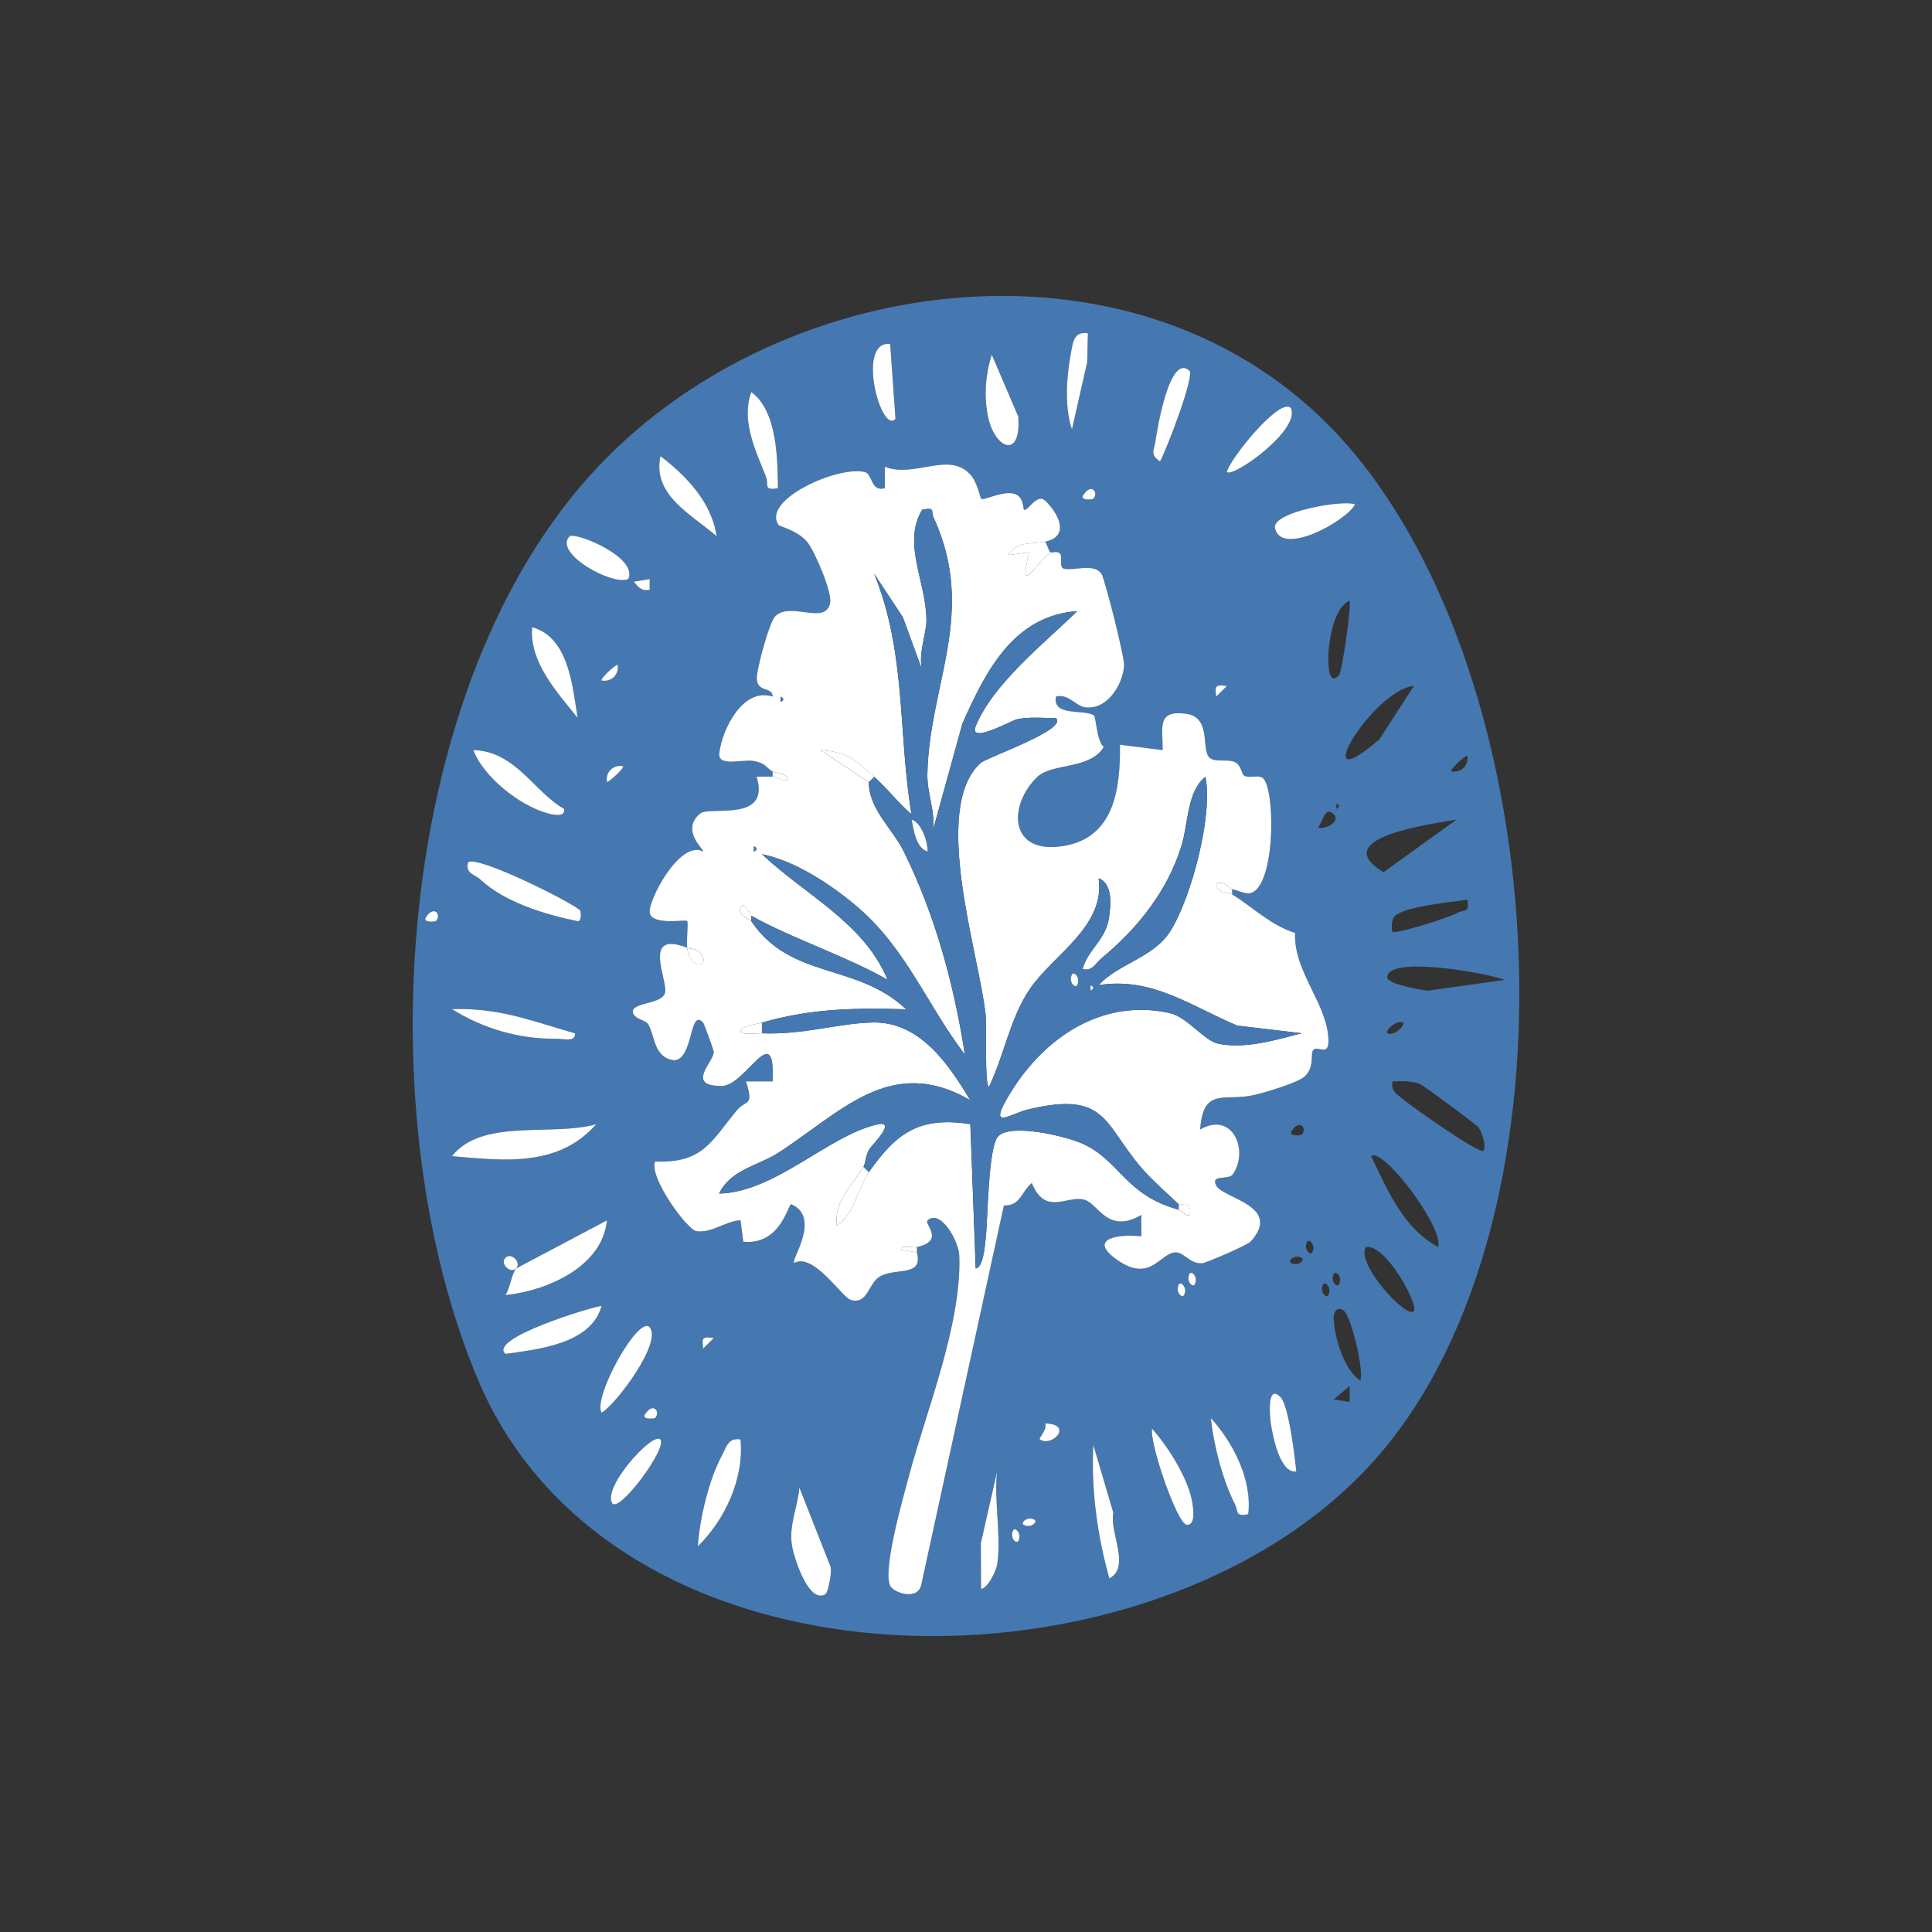 <svg viewBox="0 0 1080 1080" xmlns="http://www.w3.org/2000/svg" data-name="Layer 1" id="Layer_1">
  <rect x="0" y="0" width="1080" height="1080" fill="#333333" stroke="none"/>
  <defs>
    <style>
      .cls-1 {
        fill: #4578b0;
      }

      .cls-2 {
        fill: #fff;
      }
    </style>
  </defs>
  <path d="M743.82,238.81c124.67,127.61,146.42,441.23,24.19,577.84-122.05,136.4-423.57,138.51-500.99-45.77-61.62-146.67-47.22-381.44,61.78-503.97,102.57-115.3,303.1-142.66,415.02-28.1ZM608.13,186.3c-6.01-.9-7.78,2.31-8.84,7.56-2.87,14.22-4.73,32.45-.07,46.18l8.53-37.71.37-16.03ZM497.6,192.28c-19.32-2.07-4.96,51.28,2.99,41.79l-2.99-41.79ZM554.41,198.26c-3.44,10.74-4.37,22.41-2.31,33.63,3.53,19.17,19.08,25.46,17.1.93l-14.79-34.56ZM664.89,207.22c-11.24-10.18-18.31,34.36-19,39.47-.67,4.95-3.4,7.26,2.59,11.28,3.73-7,19.5-47.95,16.4-50.75ZM434.86,272.9c-.19-16.51-.37-43.22-14.89-53.75-5.71,16.13,2.12,31.98,8.17,47.2,1.81,4.55-1.73,8.07,6.72,6.55ZM721.64,228.12c-6.18-6.57-34.84,29.32-35.83,35.8,3.77,3.14,41.41-23.77,35.83-35.8ZM369.19,255c-4.64,21.89,17.35,32.48,31.37,44.75-2.56-18.68-16.83-33.79-31.37-44.75ZM584.24,302.79c18.18-3.82,1.21-23.26-1.61-23.92-4.3-1.01-8.6,7.31-10.27,6-.39-.31-.1-7.05-4.91-8.7-6.57-2.26-17.49,3.8-18.92,2.7-.58-.45-2.15-9.18-6.02-13.49-11.99-13.37-31.08,2.05-47.89-4.43l-.02,11.96c-7.85,2.15-6.83-7.87-11.04-8.99-14.66-3.93-58.23,15.48-48.32,29.59.53.76,10.59,3.01,15.95,9.42,4.24,5.08,13.9,27.98,12.87,33.86-2.3,13.22-22.18-.94-30.76,7.77-3.34,3.39-10.43,29.85-10.28,34.74.25,8.03,8.89,4.44,8.85,10.1-16.62-5.36-28.16,18.2-29.8,31.51-1,8.13,12.88,3.32,19.3,4.5,6.77,1.25,6.83,3.72,10.51,5.84v2.99c-2.97-.18-6,.07-8.97-.02,8.04,25.93-26.26,16.22-31.5,20.58-11.41,9.48,2.63,20.59,1.64,21.24-13.19-6.85-31.1,27.99-29.87,34.3,1.4,7.23,19.92,3.56,20.93,4.55.79.77-.54,11.49-.02,14.95-25.7-10.01-10.62,18.21-12.34,25.17-1.74,7.02-21.41,5.08-17.52,12.15,1.48,2.69,6.78,3.29,8.03,5.36,3.99,6.56,3.04,18.61,14.38,20.22,11.12.01,8.52-29.47,16.37-21.08.6.64,5.98,15.58,5.98,16.46.03,5.49-16.19,19.19,4.57,18.98,13.23-.13,30.03-38.42,28.34-2.56h-14.94c4.72,14.37-.1,10.24-4.87,15.97-14.47,17.37-18.98,29.93-45.94,28.84-3.44,9.17,18.12,38.13,22.97,38.9,8.7,1.39,16.48-5.71,24.82-6.06l1.55,12c21.19,2.08,25.16-21.67,26.83-20.94,16.84,7.35-.33,31.26,1.51,32.83,11.14-6.01,26.73,19.26,31.81,20.66,9.59,2.63,9.59-9.18,16.11-13.05,8.97-5.32,24.43.51,20.79-13.57v-2.99c16.08-3.52,3.79-12.95,5.98-14.91,7.26-6.51,17.4,11.65,17.71,19.63,1.47,38.45-18.57,87.07-28.25,123.66-2.89,10.93-15.94,55.95-9.65,62.04,4.09,3.97,14.78,6.23,16.59-1.34l46.25-212.32c9.45.19,9.41-7.26,15.6-12.55,7.56,18.59,19.53,6.8,29.22,9.3,8.02,2.06,12.89,19.65,31.99,8.58l.04,11.93c-12.52-1.37-30.13,1.08-14.2,12.69,19.47,14.2,24.62-3.85,33.59-3.71,4.51.07,7.91,6.6,14.69,6.07,2.11-.17,25.25-10.15,27.04-12.13,18.01-20.04-15.58-24-19.29-31.32-3.27-6.46,6.89-2.89,9.23-6.18,9.28-13.03.1-35.71-18.2-25.15,1.67-24.12,13.68-15.46,30.03-19.24,6.2-1.43,24.51-6.81,28.41-10.41,5.73-5.29,3.05-13.03,4.79-14.8,2.5-2.53,8.47,3.55,8.49-4.77.07-20.46-19.69-38.76-18.65-60.62-13.55-4.29-23.51-14.29-35.17-21.6v-2.99c2.9.81,7.49,2.87,9.99,2.35,13.43-2.78,14.45-52.37,8.12-63.21-2.31-3.95-8-.5-11.42-2.57-1.66-1-1.48-6.1-5.67-7.71-3.76-1.45-9.77.28-13.16-1.88-5.92-3.76,1.41-23.1-13.89-24.99-16.22-2.01-12.81,7.56-12.81,20.35l-23.88-3c.18,24.08-2.77,51.86-31.54,56.6-30.77,5.07-31.08-22.84-14.69-38.58,8.23-7.91,29.38-3.97,37.16-16.76-4.02-3.19-4.24-16.95-5.62-17.75-6.06-3.5-23.03.87-21.15-10.37,6.94-1.97,11.18,5.39,16.57,5.98,12.19,1.35,20.63-12.43,21.58-23.11.41-4.59-10.95-49.34-12.7-51.67-4.42-5.89-14.87-1.58-20.81-2.7-3.15-.6-.66-6.44-2.31-8.43-1.51-1.81-4.74-.33-5.33-.75-1.06-.76-1.86-4.49-2.99-5.97ZM611.11,278.88c3.39-3.47-1.28-9.61-5.94-1.46-.38,2.6,5.73,1.68,5.94,1.46ZM757.51,281.91c-6.76-2.65-46.8,4.25-44.79,13.37,3.53,16.04,39.86-3.87,44.79-13.37ZM351.22,323.69c5.68-12.38-30.1-26.61-32.83-23.87-9.24,9.28,23.74,27.82,32.83,23.87ZM363.17,323.72l-8.93,1.46c2.72,3.16,4.53,5.45,8.93,4.48v-5.94ZM748.51,377.48c1.59-1.68,6.72-36.08,5.98-41.83-7.95,3.81-10.56,17.68-11.58,25.72-.37,2.94-1.86,24,5.61,16.1ZM297.48,350.6c-1.69,19.61,13.93,36.3,25.41,50.71-2.82-17.64-4.95-45.16-25.41-50.71ZM336.31,380.43c5.64.98,9.93-3.48,8.92-8.92-2.58,1.08-10.03,8.36-8.92,8.92ZM685.81,383.48c-6.24-.86-6.8-.3-5.94,5.94l5.94-5.94ZM790.35,383.46c-22.8,1.92-61.5,66.15-19.33,29.93l19.33-29.93ZM315.36,452.19c-16.89-9.48-27.02-32.21-50.75-32.88,5.53,15.03,25.91,30.95,40.98,35.19,2.81.79,10.57,2.92,9.77-2.3ZM811.29,431.22c5.64.98,9.93-3.48,8.92-8.92-2.58,1.08-10.03,8.36-8.92,8.92ZM348.23,428.29c-5.64-.98-9.93,3.48-8.92,8.92,2.58-1.08,10.03-8.36,8.92-8.92ZM747.05,449.17v2.99c1.94-1,1.94-1.99,0-2.99ZM745.54,455.16c-5.06-5.06-5.99,4.65-8.89,7.48,4.58,1.13,12.93-3.44,8.89-7.48ZM814.24,458.15c-14.51,2.6-72.63,10.06-40.87,29.44l40.87-29.44ZM324.33,508.97c-3.29-3.89-57.63-31.23-62.7-26.93-1.53,6.51,3.66,6.62,6.83,9.57,13.74,12.83,36.48,19.66,54.37,23.3,2.61.34,1.81-5.57,1.5-5.95ZM820.22,502.96c-9.42,1.35-33.15,3.57-40.02,8.69-2.78,2.07-2.39,8.47-1.76,9.21,1.33,1.55,30.81-7.6,35.96-10.43,4.11-2.26,7.38.3,5.83-7.47ZM243.68,514.87c3.39-3.47-1.28-9.61-5.94-1.46-.38,2.6,5.73,1.68,5.94,1.46ZM841.13,547.79c-9.31-3.82-65.43-13.85-65.64-1.53-.07,3.96,18.46,6.97,22.5,7.56l43.14-6.03ZM321.35,577.65c-23.79-6.9-42.94-14.5-68.63-13.5,17.29,10.85,37.76,16.84,58.19,16.5,3.55-.06,11.18,2.11,10.45-2.99ZM784.39,571.68c-3.74-1.99-10.41,4.78-8.96,5.92,3.74,1.99,10.41-4.78,8.96-5.92ZM829.19,643.33c1.79-1.97-.32-10.13-3-13.4-1.29-1.57-30.75-23.42-32.67-24.08-4.91-1.69-10-1.57-15.08-1.32-1.17,5.6,2.79,7.21,6.2,10.2,3.86,3.38,42.64,30.71,44.55,28.6ZM333.31,628.44c-24.65,7.04-63.78-3.54-80.66,17.86,28.89,2.49,59.32,6.36,80.66-17.86ZM727.62,634.37c3.39-3.47-1.28-9.61-5.94-1.46-.38,2.6,5.73,1.68,5.94,1.46ZM766.48,646.35c9.15,18.94,18.02,40.25,37.36,50.71,3.92-10.26-31.44-56.73-37.36-50.71ZM288.5,709.06c3.17-3.17-2.63-9.29-5.96-5.96-3.33,3.33,2.78,9.13,5.96,5.96-2.63,3.31-3.29,10.78-5.97,14.91,23.02-2.32,54.27-15.78,56.74-41.78l-50.77,26.87ZM733.58,700.09c2.15-4.2-1.89-7.97-2.93-5.94-2.15,4.2,1.89,7.97,2.93,5.94ZM790.35,732.95c2.89-3.15-15.55-37.86-26.85-35.82-5.8,9.06,22.7,40.35,26.85,35.82ZM727.62,703.12c-4.2-2.15-7.97,1.89-5.94,2.93,4.2,2.15,7.97-1.89,5.94-2.93ZM667.86,718.01c2.15-4.2-1.89-7.97-2.93-5.94-2.15,4.2,1.89,7.97,2.93,5.94ZM748.51,718.01c2.15-4.2-1.89-7.97-2.93-5.94-2.15,4.2,1.89,7.97,2.93,5.94ZM661.88,723.98c2.15-4.2-1.89-7.97-2.93-5.94-2.15,4.2,1.89,7.97,2.93,5.94ZM742.54,723.98c2.15-4.2-1.89-7.97-2.93-5.94-2.15,4.2,1.89,7.97,2.93,5.94ZM336.28,729.99c-5.15.5-63.77,18.2-53.74,26.85,18.64-2.62,48.02-5.62,53.74-26.85ZM751.49,732.97c-3.06-2.93-6.19-.59-5.94,4.42.51,10.34,5.69,28.4,14.92,34.4,1.96-6.86-5.2-35.21-8.98-38.82ZM363.17,741.94c-6.2-7.15-32.15,39.66-26.84,47.78,8.64-5.28,33.95-39.58,26.84-47.78ZM399.03,747.93c-6.24-.86-6.8-.3-5.94,5.94l5.94-5.94ZM754.5,783.73v-8.95s-8.93,7.48-8.93,7.48l8.93,1.46ZM715.64,780.77c-8.05-7.63-5.51,13.35-5.14,15.63,1.02,6.27,4.96,27.43,14.13,26.16-.86-8.24-4.18-37.23-8.99-41.79ZM366.16,792.69c3.39-3.47-1.28-9.61-5.94-1.46-.38,2.6,5.73,1.68,5.94,1.46ZM697.75,846.46c2.35-19.01-8.24-39.78-20.87-53.76,1.45,14.85,6.68,34.86,13.35,47.97,2.23,4.37-.03,7.24,7.51,5.78ZM581.26,804.63c6.76,4.64,19.16-8.48,3.01-8.92,1.39,3.14-3.84,8.34-3.01,8.92ZM644.02,798.68c-1.42,8.43,14.11,53.4,19.39,53.71,5.04.3,3.67-8.59,3.18-12.03-1.9-13.13-13.48-31.63-22.56-41.68ZM369.14,804.67c-4.03-4.6-32.72,26.78-26.85,35.82,4.29,4.9,30.94-31.15,26.85-35.82ZM413.95,804.67c-6.98-1.19-7.91,4.4-10.4,8.98-7.26,13.36-12.52,35.61-13.45,50.75,15.22-14.86,25.95-37.97,23.85-59.73ZM620.13,882.32c12.11-6.46-.01-25.26,2.24-36.62l-11.21-38.04c-1.25,25.2,2.2,50.41,8.97,74.66ZM557.36,874.86c2.55-15.24-1.87-36.28,0-52.28l-9.09,40.2.15,25.52c4.08-.78,8.43-10.43,8.93-13.44ZM461.53,891.1c1.25-.79,3.8-12.38,2.7-15.44l-17.37-44.1c-.93,11.1-5.93,20.78-4.17,32.25,1.02,6.62,9.37,33.28,18.84,27.29ZM578.25,849.5c-4.2-2.15-7.97,1.89-5.94,2.93,4.2,2.15,7.97-1.89,5.94-2.93ZM569.28,861.4c2.15-4.2-1.89-7.97-2.93-5.94-2.15,4.2,1.89,7.97,2.93,5.94Z" class="cls-1"></path>
  <path d="M431.89,431.25c-3.68-2.12-3.75-4.59-10.51-5.84-6.42-1.18-20.31,3.63-19.3-4.5,1.64-13.31,13.18-36.87,29.8-31.51.03-5.66-8.6-2.07-8.85-10.1-.15-4.9,6.94-31.35,10.28-34.74,8.58-8.71,28.46,5.45,30.76-7.77,1.03-5.88-8.63-28.78-12.87-33.86-5.35-6.41-15.41-8.66-15.95-9.42-9.92-14.1,33.66-33.52,48.32-29.59,4.21,1.13,3.19,11.15,11.04,8.99l.02-11.96c16.81,6.48,35.9-8.94,47.89,4.43,3.87,4.31,5.43,13.04,6.02,13.49,1.43,1.1,12.35-4.95,18.92-2.7,4.81,1.65,4.51,8.39,4.91,8.7,1.68,1.32,5.98-7,10.27-6,2.82.66,19.79,20.09,1.61,23.92-7.12,1.5-15.29-.57-20.85,7.5l11.88-1.5c-6.02,24.81,2.54,7.55,11.96-.02.59.42,3.82-1.06,5.33.75,1.66,1.99-.84,7.83,2.31,8.43,5.93,1.13,16.38-3.19,20.81,2.7,1.75,2.34,13.11,47.08,12.7,51.67-.95,10.68-9.38,24.46-21.58,23.11-5.4-.6-9.63-7.95-16.57-5.98-1.87,11.24,15.1,6.87,21.15,10.37,1.39.8,1.6,14.56,5.62,17.75-7.78,12.79-28.93,8.85-37.16,16.76-16.39,15.74-16.08,43.65,14.69,38.58,28.76-4.74,31.71-32.52,31.54-56.6l23.88,3c0-12.78-3.4-22.36,12.81-20.35,15.31,1.9,7.97,21.23,13.89,24.99,3.39,2.16,9.4.43,13.16,1.88,4.18,1.61,4.01,6.71,5.67,7.71,3.42,2.06,9.11-1.39,11.42,2.57,6.33,10.84,5.31,60.43-8.12,63.21-2.51.52-7.1-1.54-9.99-2.35-1.98-.56-4.14-4.88-8.96-2.96.28,5.65,6.73,4.55,8.96,5.94,11.66,7.31,21.62,17.31,35.17,21.6-1.04,21.86,18.72,40.16,18.65,60.62-.03,8.32-6,2.24-8.49,4.77-1.74,1.77.93,9.51-4.79,14.8-3.9,3.6-22.21,8.98-28.41,10.41-16.35,3.77-28.36-4.88-30.03,19.24,18.3-10.56,27.47,12.12,18.2,25.15-2.35,3.3-12.51-.27-9.23,6.18,3.71,7.31,37.3,11.27,19.29,31.32-1.79,1.99-24.93,11.97-27.04,12.13-6.78.53-10.17-6-14.69-6.07-8.98-.14-14.13,17.91-33.59,3.71-15.93-11.61,1.68-14.06,14.2-12.69l-.04-11.93c-19.1,11.07-23.98-6.52-31.99-8.58-9.7-2.5-21.66,9.29-29.22-9.3-6.19,5.28-6.15,12.74-15.6,12.55l-46.25,212.32c-1.81,7.57-12.5,5.3-16.59,1.34-6.29-6.09,6.76-51.11,9.65-62.04,9.68-36.58,29.72-85.21,28.25-123.66-.3-7.98-10.44-26.14-17.71-19.63-2.2,1.97,10.1,11.39-5.98,14.91-2.72.6-9-1.56-8.99,1.49l8.99,1.49c3.64,14.08-11.82,8.25-20.79,13.57-6.52,3.87-6.51,15.68-16.11,13.05-5.08-1.39-20.67-26.67-31.81-20.66-1.84-1.57,15.33-25.48-1.51-32.83-1.67-.73-5.64,23.02-26.83,20.94l-1.55-12c-8.34.35-16.12,7.45-24.82,6.06-4.85-.78-26.41-29.74-22.97-38.9,26.96,1.09,31.47-11.48,45.94-28.84,4.77-5.73,9.59-1.6,4.87-15.97h14.94c1.69-35.86-15.11,2.43-28.34,2.56-20.76.21-4.54-13.49-4.57-18.98,0-.88-5.38-15.82-5.98-16.46-7.85-8.39-5.24,21.09-16.37,21.08-11.34-1.61-10.4-13.66-14.38-20.22-1.26-2.07-6.55-2.67-8.03-5.36-3.89-7.06,15.78-5.12,17.52-12.15,1.72-6.96-13.35-35.19,12.34-25.17,2.09,13.77,13.43,10.15,7.5,2.93-2.29-2.78-5.24-2.05-7.5-2.93-.52-3.46.81-14.18.02-14.95-1.01-.99-19.53,2.68-20.93-4.55-1.23-6.31,16.69-41.15,29.87-34.3.99-.65-13.04-11.76-1.64-21.24,5.24-4.36,39.54,5.35,31.5-20.58,2.96.09,6-.16,8.97.02,3.28.2,6.58,3.23,8.9,1.52-1.97-4.22-6.57-3.17-8.9-4.51ZM658.93,673.22c-4.91-4.58-12.63-11.57-16.87-15.99-25.65-26.73-20.62-48.26-67.49-37-9.99,2.4-23.39,12.86-9.58-9.58,18.89-30.7,51.23-52.73,88.83-44.34,10.12,2.26,19.18,15.6,27.57,17.22,14.92,2.89,31.92-2.18,46.22-5.94l-36-4.27c-25.81-10.84-47.65-27.4-77.5-22.61,11.39-12.27,30.5-15.17,40.05-30.12,11.7-18.32,24.08-65.18,19.66-86.35-10.42,8.23-9.45,26.11-13.43,38.81-7.89,25.15-24.4,45.89-44.78,62.76-3.36,2.79-4.83,7.25-10.45,5.95,2.84-10.89,12.85-16.14,14.73-28.56,1.02-6.74,2.34-19.34-5.75-22.21,3.87,26.86-25.52,42.86-38.37,61.73-11.2,16.45-14.42,37.21-22.9,54.8-2.58-.07-1.31-34.43-1.88-39.97-3.49-33.68-30.9-115.58-2.84-141.03,3.51-3.18,49.43-18.89,42.04-25.14-7.21.08-14.51-.79-21.69.69-2.83.58-27.35,14.36-23.07,3.82,9.61-23.64,38.72-46.66,56.72-64.25-35.8,2.54-51.28,33.98-64.14,62.79l-16.49,59.65c1.38-10.7-3.33-20.61-3.13-31.2.95-50.34,28.08-90.26,3.37-143.84-1.58-3.43,1.45-5.45-6.19-4.16-11.33,18.45,1.92,39.8,2.32,61.22.15,8.07-4.76,18.99-2.41,28.36l-10.81-29.47-16.02-24.28c18.04,44.44,13.26,88.12,20.85,134.43-7.89-6.72-12.74-13.71-20.88-20.91-10.06-8.9-14.06-13.83-29.85-14.91l26.86,17.9c.2,15.41,13.2,25.88,19.54,38.71,17.56,35.51,28.14,74.48,34.2,113.64-21.78-28.69-32.92-59.85-61.27-83.58-14.09-11.79-33.94-24.89-52.15-28.47,23.96,22.66,57.09,38.3,70.17,70.17-23.5-13.35-53.02-22.88-76.21-35.78-1.09-.61-2.21-4.86-4.49-5.96l-1.51,1.51c-1.43,4.86,4.82,5.69,6,7.44,22.16,32.91,59.09,23.17,86.62,49.31-28.17-.79-52.65-.61-80.64,7.45-3.71,1.07-9.64,1.29-11.98,4.48.08,2.79,8.84,1.38,11.98,1.49,23.77.85,41.07-5.37,61.4-6.05,26.48-.89,42.76,22.86,55.04,43.42-44.73-25.84-72.39,7.09-107.65,29.67-10.84,6.94-26.34,9.19-32.68,22.55,31.48-.81,60.89-32.37,88.33-38.63,11.54-2.64-3.21,11.88-4.34,13.75-2.16,3.56-2.14,7.9-3.33,9.98-5.23,9.19-16.6,18.54-14.91,32.86,9.61-5.92,12.18-21.69,17.89-29.87,15.47-22.16,28.43-31.34,56.77-26.9l3,80.66c4.24-.41,5.19-13.29,5.58-16.78,1.21-10.78,1.32-51.44,7.04-57.16,7.29-7.28,37.46-.03,46.78,4.06,21.23,9.32,23.71,28.75,54.08,37.04,1.02.28,8.08,7.83,5.99-1.46-.76-3.37-4.95-.55-5.99-1.52ZM436.37,389.42v2.99c1.94-1,1.94-1.99,0-2.99ZM421.44,473.07v2.99c1.94-1,1.94-1.99,0-2.99Z" class="cls-2"></path>
  <path d="M333.31,628.44c-21.34,24.23-51.77,20.35-80.66,17.86,16.87-21.41,56-10.82,80.66-17.86Z" class="cls-2"></path>
  <path d="M288.5,709.06l50.77-26.87c-2.47,26-33.72,39.46-56.74,41.78,2.69-4.13,3.35-11.6,5.97-14.91Z" class="cls-2"></path>
  <path d="M461.53,891.1c-9.47,5.99-17.82-20.67-18.84-27.29-1.76-11.47,3.24-21.15,4.17-32.25l17.37,44.1c1.1,3.06-1.45,14.65-2.7,15.44Z" class="cls-2"></path>
  <path d="M324.33,508.97c.32.37,1.11,6.29-1.5,5.95-17.89-3.64-40.64-10.47-54.37-23.3-3.17-2.96-8.35-3.06-6.83-9.57,5.07-4.3,59.41,23.04,62.7,26.93Z" class="cls-2"></path>
  <path d="M413.95,804.67c2.09,21.76-8.63,44.87-23.85,59.73.93-15.13,6.19-37.38,13.45-50.75,2.49-4.58,3.43-10.17,10.4-8.98Z" class="cls-2"></path>
  <path d="M336.28,729.99c-5.72,21.23-35.1,24.23-53.74,26.85-10.02-8.66,48.59-26.35,53.74-26.85Z" class="cls-2"></path>
  <path d="M315.36,452.19c.8,5.22-6.96,3.09-9.77,2.3-15.07-4.24-35.44-20.16-40.98-35.19,23.73.67,33.86,23.4,50.75,32.88Z" class="cls-2"></path>
  <path d="M554.41,198.26l14.79,34.56c1.98,24.52-13.57,18.24-17.1-.93-2.07-11.22-1.14-22.89,2.31-33.63Z" class="cls-2"></path>
  <path d="M363.17,741.94c7.12,8.2-18.2,42.5-26.84,47.78-5.31-8.12,20.64-54.93,26.84-47.78Z" class="cls-2"></path>
  <path d="M297.48,350.6c20.46,5.55,22.58,33.07,25.41,50.71-11.47-14.4-27.09-31.1-25.41-50.71Z" class="cls-2"></path>
  <path d="M620.13,882.32c-6.77-24.25-10.22-49.46-8.97-74.66l11.21,38.04c-2.25,11.37,9.87,30.16-2.24,36.62Z" class="cls-2"></path>
  <path d="M434.86,272.9c-8.45,1.52-4.91-2-6.72-6.55-6.05-15.22-13.88-31.08-8.17-47.2,14.52,10.53,14.7,37.24,14.89,53.75Z" class="cls-2"></path>
  <path d="M757.51,281.91c-4.94,9.5-41.27,29.41-44.79,13.37-2.01-9.12,38.03-16.03,44.79-13.37Z" class="cls-2"></path>
  <path d="M321.35,577.65c.73,5.11-6.9,2.93-10.45,2.99-20.42.34-40.9-5.65-58.19-16.5,25.69-1,44.84,6.61,68.63,13.5Z" class="cls-2"></path>
  <path d="M369.19,255c14.53,10.96,28.81,26.07,31.37,44.75-14.02-12.27-36.01-22.86-31.37-44.75Z" class="cls-2"></path>
  <path d="M644.02,798.68c9.08,10.05,20.66,28.55,22.56,41.68.5,3.44,1.86,12.33-3.18,12.03-5.27-.31-20.8-45.29-19.39-53.71Z" class="cls-2"></path>
  <path d="M697.75,846.46c-7.54,1.45-5.29-1.41-7.51-5.78-6.67-13.11-11.9-33.12-13.35-47.97,12.63,13.98,23.21,34.75,20.87,53.76Z" class="cls-2"></path>
  <path d="M351.22,323.69c-9.09,3.96-42.07-14.59-32.83-23.87,2.73-2.74,38.51,11.49,32.83,23.87Z" class="cls-2"></path>
  <path d="M721.64,228.12c5.58,12.03-32.07,38.94-35.83,35.8.99-6.48,29.65-42.37,35.83-35.8Z" class="cls-2"></path>
  <path d="M664.89,207.22c3.09,2.8-12.67,43.75-16.4,50.75-5.99-4.02-3.26-6.33-2.59-11.28.69-5.1,7.75-49.65,19-39.47Z" class="cls-2"></path>
  <path d="M497.6,192.28l2.99,41.79c-7.95,9.49-22.3-43.86-2.99-41.79Z" class="cls-2"></path>
  <path d="M608.13,186.3l-.37,16.03-8.53,37.71c-4.66-13.72-2.8-31.96.07-46.18,1.06-5.24,2.83-8.46,8.84-7.56Z" class="cls-2"></path>
  <path d="M557.36,874.86c-.51,3.01-4.85,12.67-8.93,13.44l-.15-25.52,9.09-40.2c-1.87,16,2.55,37.04,0,52.28Z" class="cls-2"></path>
  <path d="M369.14,804.67c4.09,4.67-22.56,40.72-26.85,35.82-5.87-9.04,22.83-40.41,26.85-35.82Z" class="cls-2"></path>
  <path d="M715.64,780.77c4.82,4.56,8.13,33.56,8.99,41.79-9.18,1.27-13.12-19.89-14.13-26.16-.37-2.28-2.91-23.26,5.14-15.63Z" class="cls-2"></path>
  <path d="M584.24,302.79c1.13,1.48,1.93,5.22,2.99,5.97-9.42,7.57-17.98,24.83-11.96.02l-11.88,1.5c5.56-8.07,13.73-6,20.85-7.5Z" class="cls-2"></path>
  <path d="M581.26,804.63c-.84-.57,4.4-5.78,3.01-8.92,16.16.44,3.75,13.55-3.01,8.92Z" class="cls-2"></path>
  <path d="M363.17,323.72v5.94c-4.4.97-6.21-1.32-8.93-4.48l8.93-1.46Z" class="cls-2"></path>
  <path d="M688.8,496.97v2.99c-2.23-1.4-8.68-.29-8.96-5.94,4.82-1.92,6.98,2.4,8.96,2.96Z" class="cls-2"></path>
  <path d="M288.5,709.06c-3.17,3.17-9.29-2.63-5.96-5.96,3.33-3.33,9.13,2.78,5.96,5.96Z" class="cls-2"></path>
  <path d="M399.03,747.93l-5.94,5.94c-.86-6.24-.3-6.8,5.94-5.94Z" class="cls-2"></path>
  <path d="M685.81,383.48l-5.94,5.94c-.86-6.24-.3-6.8,5.94-5.94Z" class="cls-2"></path>
  <path d="M243.68,514.87c-.21.22-6.32,1.14-5.94-1.46,4.67-8.15,9.34-2.01,5.94,1.46Z" class="cls-2"></path>
  <path d="M512.55,697.11v2.99l-8.99-1.49c0-3.05,6.27-.9,8.99-1.49Z" class="cls-2"></path>
  <path d="M366.16,792.69c-.21.22-6.32,1.14-5.94-1.46,4.67-8.15,9.34-2.01,5.94,1.46Z" class="cls-2"></path>
  <path d="M611.11,278.88c-.21.22-6.32,1.14-5.94-1.46,4.67-8.15,9.34-2.01,5.94,1.46Z" class="cls-2"></path>
  <path d="M578.25,849.5c2.03,1.04-1.75,5.07-5.94,2.93-2.03-1.04,1.75-5.07,5.94-2.93Z" class="cls-2"></path>
  <path d="M336.31,380.43c-1.11-.56,6.34-7.84,8.92-8.92,1.01,5.43-3.28,9.9-8.92,8.92Z" class="cls-2"></path>
  <path d="M661.88,723.98c-1.04,2.03-5.07-1.75-2.93-5.94,1.04-2.03,5.07,1.75,2.93,5.94Z" class="cls-2"></path>
  <path d="M667.86,718.01c-1.04,2.03-5.07-1.75-2.93-5.94,1.04-2.03,5.07,1.75,2.93,5.94Z" class="cls-2"></path>
  <path d="M348.23,428.29c1.11.56-6.34,7.84-8.92,8.92-1.01-5.43,3.28-9.9,8.92-8.92Z" class="cls-2"></path>
  <path d="M431.89,434.23v-2.99c2.33,1.34,6.93.29,8.9,4.51-2.32,1.7-5.62-1.32-8.9-1.52Z" class="cls-2"></path>
  <path d="M569.28,861.4c-1.04,2.03-5.07-1.75-2.93-5.94,1.04-2.03,5.07,1.75,2.93,5.94Z" class="cls-2"></path>
  <path d="M488.65,434.23c8.14,7.2,13,14.19,20.88,20.91-7.59-46.3-2.81-89.99-20.85-134.43l16.02,24.28,10.81,29.47c-2.35-9.37,2.56-20.29,2.41-28.36-.4-21.42-13.65-42.77-2.32-61.22,7.64-1.28,4.61.74,6.19,4.16,24.7,53.58-2.43,93.5-3.37,143.84-.2,10.59,4.51,20.5,3.13,31.2l16.49-59.65c12.87-28.81,28.34-60.25,64.14-62.79-18,17.59-47.12,40.6-56.72,64.25-4.28,10.53,20.25-3.24,23.07-3.82,7.18-1.48,14.48-.61,21.69-.69,7.38,6.25-38.54,21.96-42.04,25.14-28.06,25.45-.65,107.35,2.84,141.03.57,5.54-.7,39.9,1.88,39.97,8.48-17.6,11.69-38.36,22.9-54.8,12.86-18.87,42.24-34.87,38.37-61.73,8.09,2.87,6.77,15.47,5.75,22.21-1.87,12.41-11.89,17.67-14.73,28.56,5.62,1.29,7.08-3.17,10.45-5.95,20.38-16.87,36.9-37.61,44.78-62.76,3.98-12.69,3.01-30.58,13.43-38.81,4.42,21.17-7.95,68.03-19.66,86.35-9.55,14.95-28.67,17.85-40.05,30.12,29.85-4.79,51.69,11.76,77.5,22.61l36,4.27c-14.3,3.75-31.31,8.82-46.22,5.94-8.4-1.62-17.45-14.96-27.57-17.22-37.6-8.39-69.94,13.64-88.83,44.34-13.81,22.44-.41,11.98,9.58,9.58,46.87-11.26,41.84,10.28,67.49,37,4.24,4.42,11.96,11.42,16.87,15.99v2.99c-30.36-8.29-32.85-27.71-54.08-37.04-9.32-4.09-39.5-11.34-46.78-4.06-5.73,5.72-5.83,46.38-7.04,57.16-.39,3.49-1.34,16.37-5.58,16.78l-3-80.66c-28.34-4.44-41.3,4.74-56.77,26.9l-2.99-2.99c1.18-2.08,1.16-6.42,3.33-9.98,1.14-1.87,15.88-16.39,4.34-13.75-27.44,6.27-56.84,37.83-88.33,38.63,6.34-13.36,21.84-15.61,32.68-22.55,35.26-22.57,62.92-55.51,107.65-29.67-12.28-20.56-28.56-44.31-55.04-43.42-20.32.68-37.63,6.9-61.4,6.05v-5.97c27.99-8.06,52.47-8.24,80.64-7.45-27.52-26.13-64.46-16.39-86.62-49.31v-2.99c23.19,12.91,52.71,22.43,76.21,35.78-13.09-31.87-46.21-47.51-70.17-70.17,18.21,3.58,38.06,16.68,52.15,28.47,28.35,23.72,39.49,54.89,61.27,83.58-6.06-39.17-16.64-78.13-34.2-113.64-6.34-12.83-19.34-23.3-19.54-38.71l2.99-2.99ZM518.49,476.05c.22-5.35-3.32-16.17-8.91-17.9,1.26,5.98,2.27,15.58,8.91,17.9ZM602.14,550.72c2.15-4.2-1.89-7.97-2.93-5.94-2.15,4.2,1.89,7.97,2.93,5.94ZM609.64,550.74v2.99c1.94-1,1.94-1.99,0-2.99Z" class="cls-1"></path>
  <path d="M485.66,655.29c-5.71,8.18-8.28,23.95-17.89,29.87-1.69-14.32,9.68-23.67,14.91-32.86l2.99,2.99Z" class="cls-2"></path>
  <path d="M488.65,434.23l-2.99,2.99-26.86-17.9c15.79,1.09,19.79,6.01,29.85,14.91Z" class="cls-2"></path>
  <path d="M384.1,529.83c2.26.88,5.22.15,7.5,2.93,5.93,7.22-5.42,10.84-7.5-2.93Z" class="cls-2"></path>
  <path d="M425.92,571.65v5.97c-3.14-.11-11.9,1.3-11.98-1.49,2.34-3.19,8.27-3.41,11.98-4.48Z" class="cls-2"></path>
  <path d="M419.94,511.9v2.99c-1.18-1.75-7.43-2.58-6-7.44l1.51-1.51c2.29,1.1,3.4,5.35,4.49,5.96Z" class="cls-2"></path>
  <path d="M658.93,673.22c1.04.97,5.24-1.85,5.99,1.52,2.08,9.29-4.97,1.74-5.99,1.46v-2.99Z" class="cls-2"></path>
  <path d="M421.44,473.07c1.94,1,1.94,1.99,0,2.99v-2.99Z" class="cls-1"></path>
  <path d="M436.37,389.42c1.94,1,1.94,1.99,0,2.99v-2.99Z" class="cls-1"></path>
  <path d="M518.49,476.05c-6.64-2.33-7.64-11.92-8.91-17.9,5.59,1.74,9.13,12.56,8.91,17.9Z" class="cls-2"></path>
  <path d="M602.14,550.72c-1.04,2.03-5.07-1.75-2.93-5.94,1.04-2.03,5.07,1.75,2.93,5.94Z" class="cls-2"></path>
  <path d="M609.64,550.74c1.94,1,1.94,1.99,0,2.99v-2.99Z" class="cls-2"></path>
</svg>